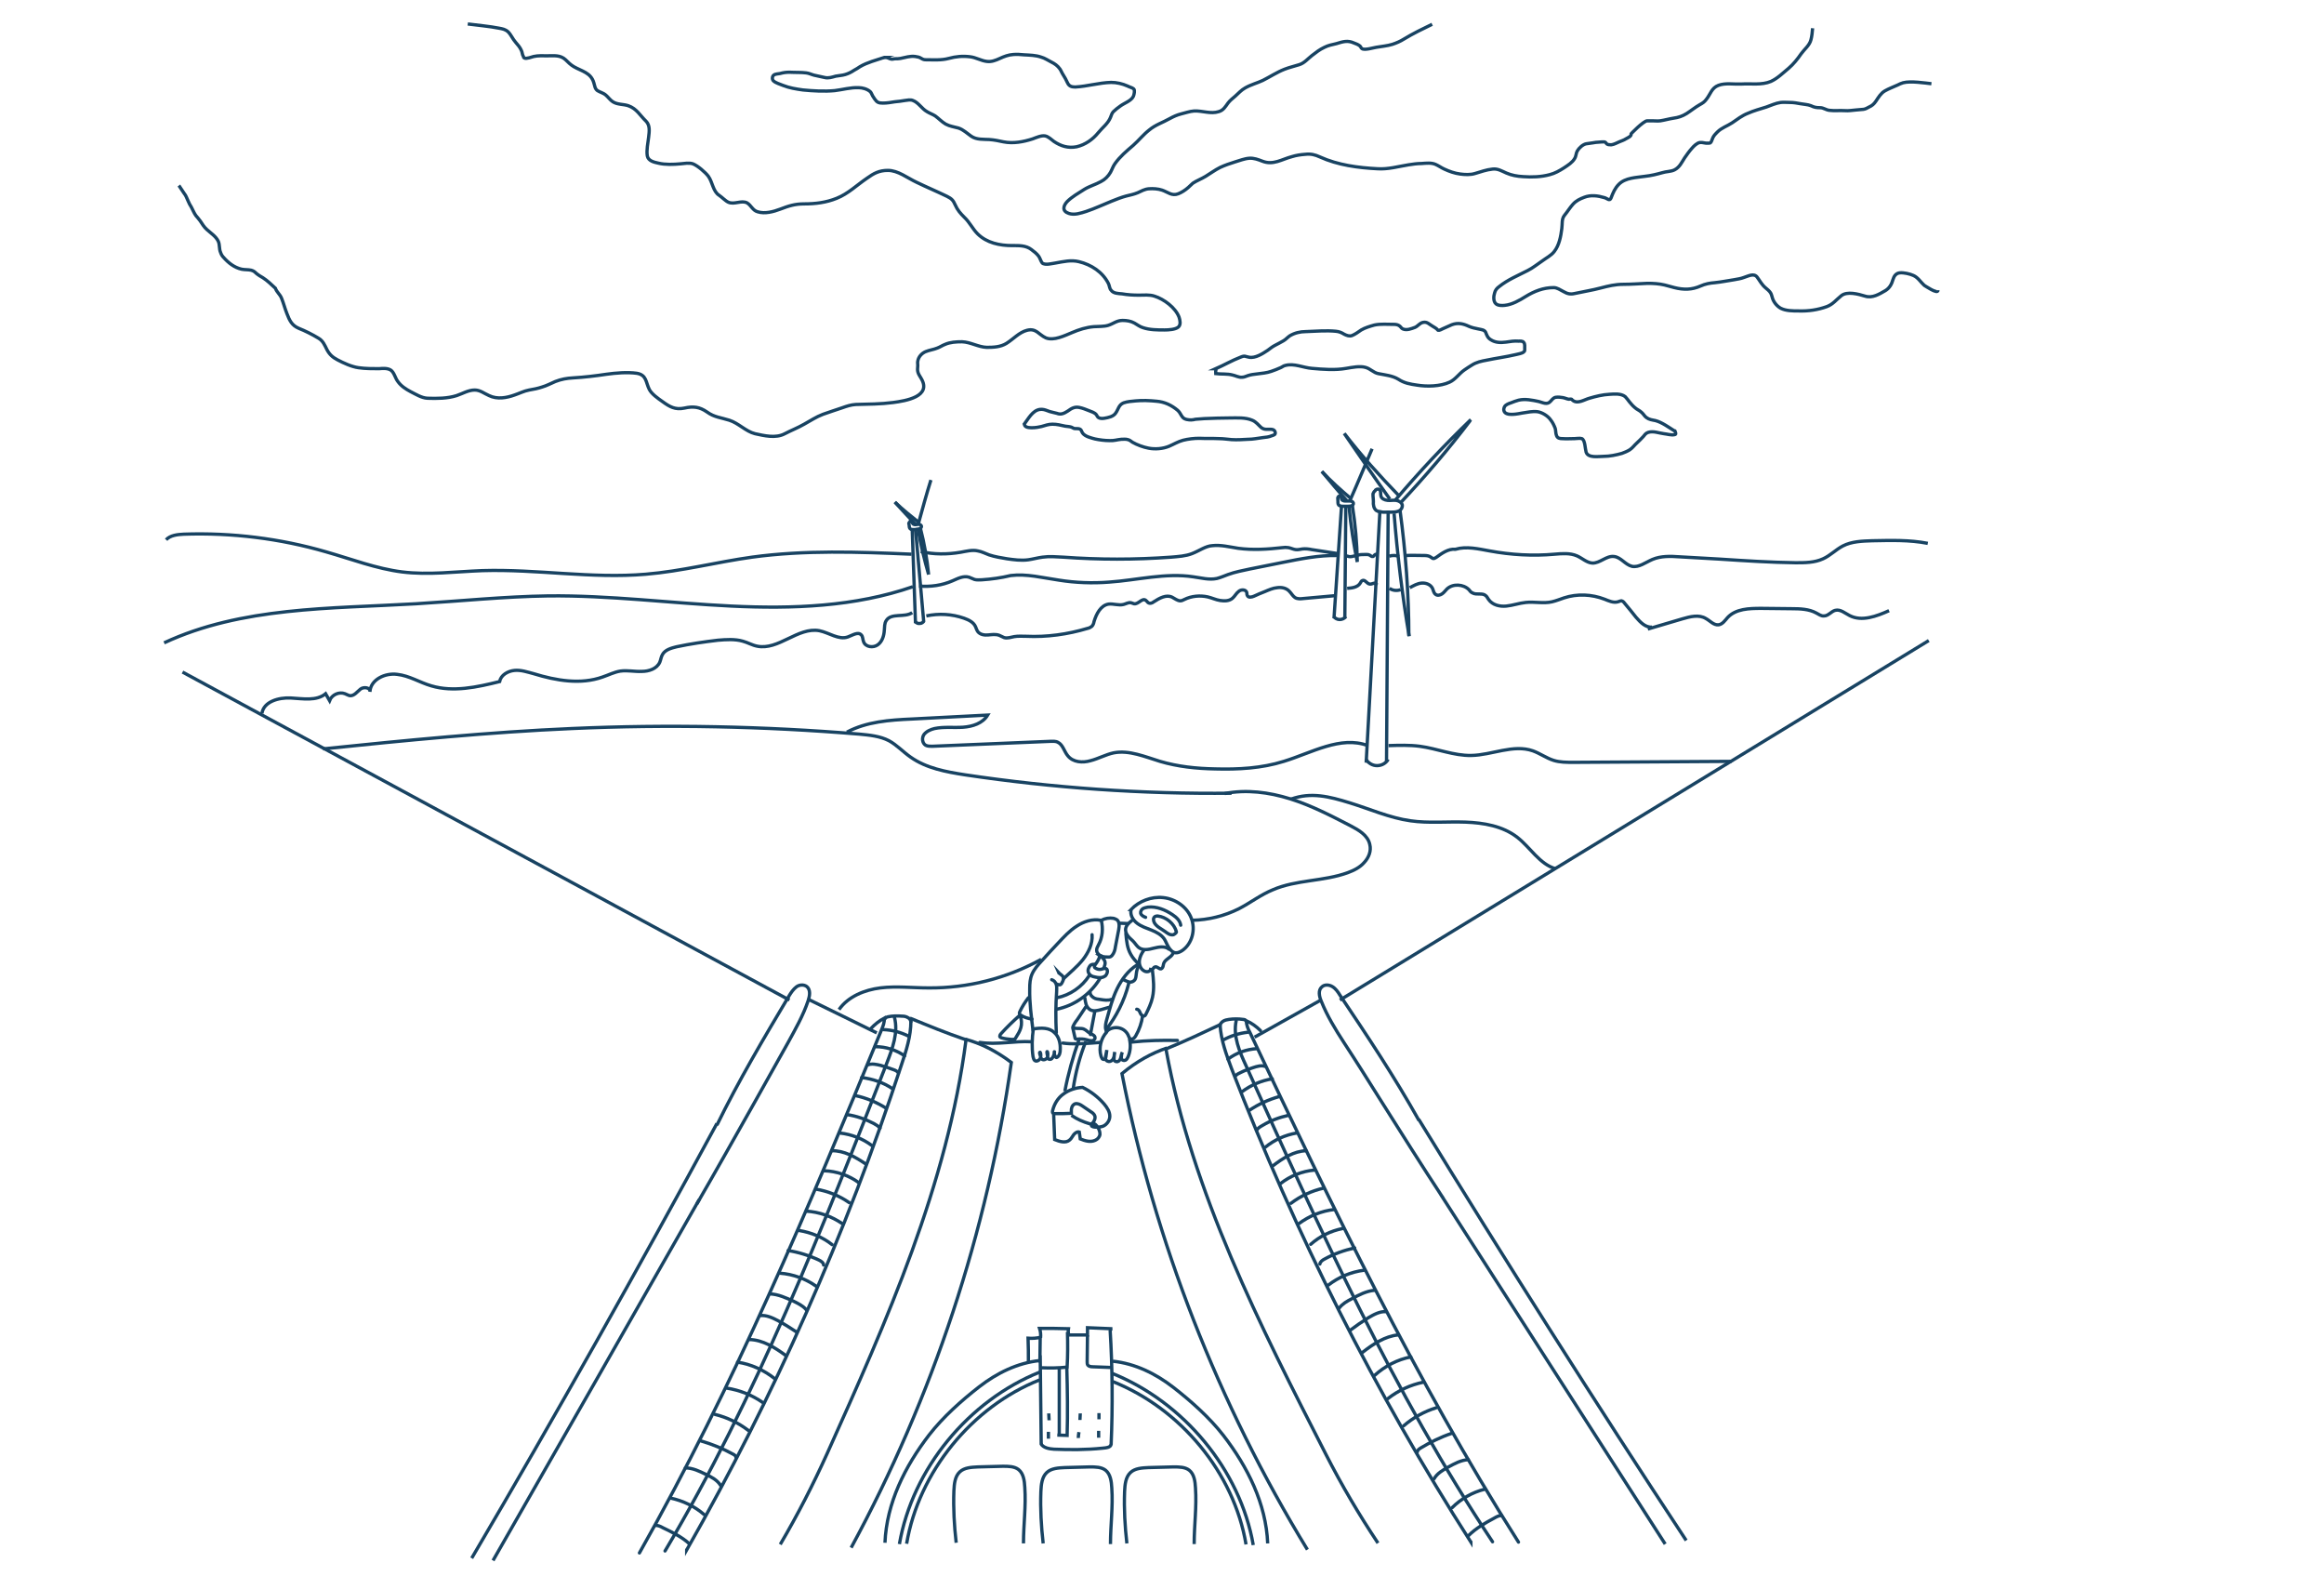 <?xml version="1.0" encoding="UTF-8"?> <svg xmlns="http://www.w3.org/2000/svg" version="1.1" id="Livello_1" x="0" y="0" viewBox="0 0 708 480" style="enable-background:new 0 0 708 480" xml:space="preserve"><style>.st0{stroke-linecap:round}.st0,.st1{fill:none;stroke:#184362;stroke-miterlimit:10}</style><g id="Layer_2"><path class="st0" d="M344.6 277c-.4 1.6.5 3.2 1.8 4.2s2.9 1.5 4.4 2.1 3 1.4 3.9 2.7c.5.8.8 1.7 1.3 2.5s1.2 1.6 2.1 1.7c.7.1 1.5-.3 2.1-.7 3-2.1 4.1-6.4 2.7-9.9-1.3-3.4-4.8-5.8-8.5-6.2s-7.4 1.1-9.8 3.6z"></path><path class="st0" d="M344.8 280.4c-.9.7-1.9 1.6-1.9 2.8 0 .8.4 1.5.9 2.1s1.2 1.1 1.7 1.7.9 1.2 1.4 1.6c1.3 1 3.1.6 4.6.2 1.6-.4 3.4-.7 4.6.3M359.7 281.8c-.2-1.4-1.3-2.4-2.5-3.2-2.2-1.5-4.9-2.6-7.5-2.3-.5.1-1.1.2-1.6.5-.4.3-.7.9-.6 1.4.2.6.9 1 1.5 1.2"></path><path class="st0" d="M358.4 283.8c-.7-2.5-3.1-4.5-5.7-4.8-.2 0-.5 0-.7.1-.3.1-.6.5-.6.9s.1.7.3 1.1c.7 1.2 2.1 1.8 3.2 2.6.4.3.8.6 1.2.8.4.2 1 .3 1.4.2.6-.3 1-.8.9-.9zM357.3 290.5c-.6 1.2-2.4 1.7-2.8 3-.1.3-.1.6-.2.9s-.3.6-.6.7c-.6.1-1.2-.8-1.8-.6-.3.1-.5.3-.6.5-.2.2-.5.4-.8.3-.2.7-1.2.8-1.8.5-1.1-.5-1.7-1.8-1.6-3.1.1-1.2.7-2.4 1.4-3.3M343 284.4c.2 2.2.4 4.4 1.5 6.3.6 1.1 1.5 2.1 2.4 2.9M335.5 280.3c.6 2.5.4 5.2-.8 7.4-.3.6-.7 1.2-.6 1.9.1.7.7 1.3 1.4 1.6s1.5.3 2.2.3c.2 0 .4 0 .6-.1s.3-.2.5-.4c.6-.7.9-1.7 1-2.6.3-1.7.7-3.5 1-5.2.2-1.1.3-2.5-.6-3.1-.3-.2-.7-.3-1-.4-1.2-.2-2.5 0-3.7.6zM341.3 281.2c.8 0 1.5.1 2.3.1M335.1 291.1c-.3 1-.8 1.9-1.5 2.8-.1.2-.3.4-.2.6 0 .1.1.2.2.3.6.4 1.3.6 2 .4.2-.1.5-.1.6-.3.2-.2.2-.5.3-.7.3-.9.4-1.8-1.4-3.1z"></path><path class="st0" d="M333.5 293.7c-.4 0-.9 0-1.3.3-.1.1-.2.3-.3.4-.3.5-.5 1-.4 1.5s.4.9.8 1.2c.4.3.9.4 1.4.5.9.2 1.8.3 2.6-.1.2-.1.3-.2.5-.3.2-.2.4-.6.5-.9s.1-.6 0-.9-.4-.5-.8-.4M346.4 293.9c-2.7 1.7-4.7 4.4-6.1 7.3s-2.2 6-3.1 9.2c-.3 1.1-.6 2.2-.3 3.3 3.2-4.1 5.6-8.9 6.9-13.9.1-.2.1-.5 0-.6-.1-.2-.3-.2-.4-.3-.4-.2-.8-.3-1.2-.5"></path><path class="st0" d="M343.8 299.1c.8.2 1.8-.2 2.1-1 .2-.5.2-1.1.3-1.7.1-.8.3-1.6.8-2.3M351.1 295.7c.3 2.7.6 5.4 0 8.1-.4 1.8-1.2 3.5-2 5.1-.1.2-.2.4-.4.5-.5.3-1.1-.3-1.3-.8-.2-.5-.5-1.2-1.1-1.2"></path><path class="st0" d="M348.1 309.4c-.3 2.1-1 4.2-2.1 6.1-.3.5-.8 1.1-1.4 1-.5-.1-.7-.7-.9-1.2-.6-1.3-1.9-2.2-3.4-2.3-1.4-.1-2.9.6-3.2 1.4-1.7 1.9-2.4 4.7-1.7 7.2.1.3.2.6.4.9.2.2.7.3.9 0 .1-.1.2-.3.2-.5.1-.7.2-1.5.3-2.2-.1.7-.3 1.3-.4 2 0 .2-.1.5 0 .7.1.6.8.9 1.3.8.6-.1 1-.6 1.2-1.2.2-.5.2-1.1.3-1.7-.1.6-.2 1.1-.2 1.7 0 .3-.1.6.1.9.2.4.9.5 1.3.2s.6-.8.7-1.3.2-1 .4-1.4c-.2.5-.3 1-.3 1.6 0 .2 0 .4.1.5.2.4.8.5 1.2.3.4-.2.6-.7.8-1.1.7-1.7.8-3.5.4-5.3M314.8 313.4c-.4 2.8-.5 5.6-.1 8.4.1.4.2.9.5 1.2.6.5 1.6-.1 1.8-.9.2-.8 0-1.7-.2-1.6s0 .7.2 1.3c.1.2.1.5.3.7.4.5 1.3.3 1.7-.3s.2-2 0-1.9c-.2 0 .1 1.1.2 1.7 0 .2.1.5.3.6.2.1.5.1.7 0 .8-.4 1.2-2.4 1-2.3-.1.1 0 1 .3 1.5.1.1.2.3.3.3.1 0 .2 0 .3-.1.7-.5.9-1.4.9-2.3.1-1.9-.4-4-1.8-5.2-1.5-1.5-3.9-1.5-6.4-1.1z"></path><path class="st0" d="M335.3 280.3c-2.5-.5-5.2.4-7.3 1.8-2.2 1.4-3.9 3.3-5.7 5.2-1.6 1.7-3.2 3.4-4.8 5.2-1.2 1.3-2.4 2.6-3.1 4.2-.6 1.4-.7 2.9-.7 4.4-.1 4.3.5 8.5 1 12.8"></path><path class="st0" d="M321.8 314.5c-.2-4.2-.2-8.3.1-12.5 0-.7.1-1.5-.1-2.1-.2-.7-.7-1.3-1.4-1.5M321.9 299.7c.4.2 1 .4 1.3.1.1-.1.2-.2.3-.4.3-.6.7-1.2.4-1.8-.3-.7-1.2-.9-1.5-1.6.1.1.1.2.2.4"></path><path class="st0" d="M324 298.1c2-1.9 4.2-3.7 5.9-5.8 1.7-2.2 3-4.8 2.8-7.6M331.8 297.2c-2.2 3.4-5.8 5.9-9.8 6.7M335 298.2c-2.9 4.7-7.7 8.1-13.1 9.2M332.1 302.3c0 .7.5 1.2 1.1 1.6s1.3.4 1.9.5c1.2.2 2.4.4 3.5 0M330.5 304c.1.7.2 1.4.4 2 .2.6.7 1.3 1.3 1.6 1 .5 2.2.2 3.3-.1.8-.2 1.6-.5 2.4-.7M330.7 306.8c-.7 1.1-1.5 2.2-2.2 3.3-.3.4-.5.8-.8 1.1-.3.5-.6.9-.8 1.4 0 .1-.1.2 0 .3 0 .1.2.1.3.2.9.3 2 0 2.9.3.8.3 1.3 1 2.1 1.4.6.3 1.4.6 1.4 1.3 0 .5-.5.9-1 .9s-1-.1-1.5-.3c-1-.3-2-.3-3-.2-.2 0-.4 0-.5-.1s-.1-.2-.1-.3c-.2-1-.5-2.1-.7-3.1"></path><path class="st0" d="M333.5 308.2c-.4 2.3-.9 4.6-1.3 6.9M313.3 303.9c-1 1.3-1.9 2.7-2.6 4.2-.1.2-.2.5-.1.7s.2.3.4.4c1 .7 2.2 1 3.4 1.2M310.7 309.2c-2 1.8-3.9 3.6-5.7 5.6-.3.3-.6.8-.3 1.1.1.1.2.1.4.2 1 .3 2 .4 3.1.5.3 0 .6 0 .9-.1.2-.1.3-.3.4-.5 1.2-1.9 2.4-3.8 1.2-6.8zM298.5 317.5c5.2.8 10.5-.5 15.7-.2M323.8 317.7c2.9.4 5.9.2 8.8 0 .9-.1 1.8-.1 2.7-.2M344.8 317.4c4.6-.5 9.2-.6 13.9-.5M371.7 312.3c.3 4.6 1.9 8.9 3.5 13.2 19.4 50.3 43.8 98.7 72.9 144.2v-.1M384 313.9c-1.2-1.2-2.7-2.3-4.3-3 0 1.3.5 2.5 1.1 3.6 25 52.9 50.4 105.8 81.8 155.2"></path><path class="st0" d="M371.7 312.4c0-.6.5-1.1 1-1.4s1.1-.4 1.7-.5c1.4-.2 2.9-.2 4.3 0 .3 0 .7.1.8.4"></path><path class="st0" d="M376.6 310.9c-1 4.7 1 9.4 3 13.7 22.4 49.7 44.9 99.6 75.1 145"></path><path class="st0" d="M380.2 314.4c-2.7.3-5.3 1.1-7.6 2.4M382.9 319.4c-3.2.2-6.3 1.3-8.8 3.2M385.4 324.8c-1.2-.4-2.5 0-3.7.4-1.3.4-2.6.9-3.8 1.5-.6.3-1.1.5-1.5 1M387.6 328.6c-3.3.5-6.5 1.9-9.2 3.9M389.7 334c-3.2.9-6.3 2.3-9.1 4.2M392.6 339.7c-2.8.6-5.5 1.6-8 3.1-.7.4-1.4.8-1.8 1.5M395 345.1c-3.5.6-6.8 2.1-9.5 4.3M397.9 350.5c-3.7.1-7.1 2.3-10 4.5M400.4 356.4c-3.7.3-7.4 1.8-10.3 4.1M403.2 361.9c-3.6.8-7 2.4-9.9 4.6M406.5 368.4c-3.9.4-7.7 2-10.8 4.3M409 374.2c-3.6.7-7 2.4-9.7 4.8M412.7 380.1c-3.2.7-6.3 1.8-9.2 3.4-.6.3-1.3.8-1.4 1.5M415.5 386.9c-3.9.5-7.7 2.1-10.8 4.5M418.8 393c-2.5.2-4.8 1.4-7 2.6-1.4.7-2.8 1.5-3.8 2.8M422.2 399.5c-1.9-.1-3.7.9-5.4 1.9-1.9 1.2-3.8 2.5-5.5 3.8M425.9 406.6c-4 .4-7.6 2.8-10.8 5.3M429.8 413.3c-4.1.8-7.9 2.8-11 5.6M433.6 421c-3.9.8-7.6 2.5-10.8 5M437.5 428.8c-3.6 1.1-7 3-9.9 5.5M442.2 436.6c-3.3 1.1-6.5 2.7-9.5 4.5-.4.3-.9.6-.9 1.1M447.3 444.6c-2.2.1-4.2 1.2-6.2 2.3-1.6.9-3.3 1.9-4.2 3.5M452.3 453.6c-3.7.9-7.2 2.9-9.9 5.6M457.4 461.6c-.8 0-1.5.4-2.2.8-2.8 1.5-5.6 3.1-7.8 5.3M277.5 311c0 4.6-1.4 9-2.9 13.4-16.8 51.3-38.7 100.8-65.4 147.7v-.1M265.3 313.3c1.2-1.3 2.6-2.4 4.1-3.2.1 1.3-.4 2.5-.9 3.7-22.2 54.2-44.9 108.3-73.7 159.2"></path><path class="st0" d="M277.5 311.2c-.1-.6-.5-1.1-1-1.3-.5-.3-1.1-.4-1.7-.4-1.4-.1-2.9-.1-4.3.2-.3.1-.7.2-.8.5"></path><path class="st0" d="M272.5 309.9c1.2 4.6-.6 9.4-2.3 13.8-19.8 50.8-39.7 101.8-67.6 148.7"></path><path class="st0" d="M269.1 313.6c2.7.1 5.3.8 7.7 2M266.7 318.8c3.2 0 6.3 1 8.9 2.8M264.5 324.3c1.2-.4 2.5-.1 3.8.2 1.3.4 2.6.8 3.9 1.3.6.2 1.2.5 1.5 1M262.5 328.2c3.3.4 6.6 1.5 9.4 3.4M260.6 333.7c3.3.7 6.4 2 9.3 3.8M258.1 339.5c2.8.4 5.6 1.4 8.1 2.7.7.4 1.4.8 1.9 1.4M255.9 345.1c3.5.4 6.9 1.7 9.7 3.8M253.4 350.5c3.7-.1 7.2 1.9 10.3 4M251.1 356.6c3.7.1 7.5 1.4 10.5 3.6M248.6 362.2c3.6.6 7.1 2 10.1 4.1M245.6 368.9c3.9.2 7.8 1.6 11 3.8M243.5 374.8c3.6.6 7.1 2 10 4.3M240.1 380.9c3.2.5 6.4 1.5 9.4 2.9.6.3 1.4.8 1.4 1.5M237.7 387.8c3.9.3 7.8 1.7 11 4M234.6 394.1c2.5.1 4.8 1.2 7.1 2.2 1.4.7 2.9 1.4 3.9 2.6M231.6 400.7c1.9-.2 3.8.7 5.5 1.6 2 1.1 3.9 2.3 5.7 3.5M228.3 408c4.1.1 7.7 2.4 11 4.8M224.7 414.9c4.1.6 8 2.4 11.3 5M221.4 422.8c3.9.6 7.7 2.1 11 4.4M217.8 430.8c3.7.9 7.2 2.6 10.2 4.9M213.6 438.9c3.4 1 6.6 2.3 9.7 4 .4.2.9.5.9 1M208.8 447.1c2.2 0 4.3 1 6.3 2 1.7.8 3.4 1.7 4.4 3.3M204.3 456.3c3.8.8 7.3 2.5 10.2 5M199.7 464.6c.8 0 1.5.3 2.2.7 2.9 1.4 5.8 2.8 8.1 4.9"></path></g><g id="Layer_3"><path class="st1" d="M382.2 315.9c6.7-3.8 13.5-7.5 20.2-11.3"></path><path class="st1" d="M439.7 365c-6.5-9.9-12.8-19.9-19.1-29.9-3.7-5.9-7.4-11.8-11.2-17.6-2.6-4-5.1-8.1-6.9-12.6-.6-1.4-1-3.3.2-4.3.8-.8 2.2-.7 3.2-.1s1.7 1.6 2.3 2.6c8.4 12.5 16.7 25 24.1 38.2M587.6 195.1 408.2 304.6M432.2 340.9c26.5 43.2 53.6 86 81.5 128.3M438.9 363.8l68.4 106.5M371.9 312c-5.3 2.5-10.6 5-16.7 7.5 8 43.8 28.6 84.1 48.8 123.6 4.7 9.2 10 18.2 15.8 26.9"></path><path class="st1" d="M355.5 319.2c-4.7 1.6-9.1 4-13.7 7.8 10 51.2 29.3 100.5 56.5 145M267.1 314.6c-6.9-3.4-13.8-6.8-20.8-10.2"></path><path class="st1" d="M212.3 366.7c5.9-10.2 11.7-20.5 17.5-30.8 3.4-6.1 6.8-12.1 10.2-18.2 2.3-4.2 4.7-8.4 6.2-12.9.5-1.5.8-3.3-.4-4.3-.9-.7-2.3-.6-3.2.1s-1.6 1.7-2.2 2.7c-7.7 12.9-15.4 25.9-22 39.4"></path><path class="st1" d="M55.6 204.7c61.6 33.3 123.3 66.6 184.9 99.9M218.4 342.2c-24.1 44.5-49 88.7-74.7 132.4M213 365.4c-20.9 36.6-41.8 73.3-62.8 109.9M277.2 310.1c5.4 2.2 10.9 4.5 17.1 6.6-5.7 44.1-24.1 85.5-42.3 126-4.3 9.5-9 18.7-14.3 27.7"></path><path class="st1" d="M294 316.5c4.8 1.3 9.3 3.5 14.1 7.1-7.3 51.6-23.9 101.9-48.8 147.8"></path></g><g id="Layer_4"><path class="st1" d="M316.7 420.3c-20.6 8.2-36.8 28-40.5 49.9"></path><path class="st1" d="M316.8 417.9c-21.7 8.7-38.8 29.4-42.8 52.4"></path><path class="st1" d="M316.8 414.4c-6.8.7-13.1 3.8-18.5 8s-11 9.2-15.2 14.6c-7.4 9.6-13 20.8-13.5 32.9M339 420.8c20.6 8.2 36.9 27.7 40.6 49.6"></path><path class="st1" d="M338.8 418.3c21.7 8.7 39 29.3 43 52.3"></path><path class="st1" d="M339 414.6c6.8.7 13.1 3.8 18.5 8s11 9.2 15.2 14.6c7.4 9.6 13 20.8 13.5 32.9"></path></g><g id="Layer_5"><path class="st1" d="m316.9 412.8.3 27.1M338.2 405.1c.7 11.4.8 23.4.3 34.9M325.2 405.7c.1 3.6.1 7.1-.1 10.7-2.6.3-5.3.3-8 .2M316.9 407.2c0 2.6-.1 5.2-.1 7.8M331.3 406.7c0 2.7-.1 5.3-.1 8 0 .4 0 .8.2 1.1.3.4 1 .5 1.5.5 1.8.1 3.6.1 5.3.2M322.7 416.9v20.5M325 416.6c.2 6.9.3 13.8.1 20.6l-3-.1"></path><path class="st1" d="M317.1 439.7c.7 1.3 2.5 1.6 4 1.7 4.9.2 9.8.2 14.7-.3 1.1-.1 2.7-.2 2.7-1.3M313.3 414.6c0-2.3 0-4.5-.1-7 1.3.1 2.6 0 3.9-.3"></path><path class="st1" d="M317 407.5c.1-1 0-2-.3-2.9 2.9 0 5.9 0 8.8.1-.1.6-.1 1.3.1 1.9h5.7v-2.2c2.4.1 4.7.2 7.1.3v.6M329.1 430.5c0 .7-.1 1.3-.1 2M334.8 430.4v1.9M334.7 435.8v2.1M328.7 436.2c-.1.6-.2 1.2-.2 1.8M319.5 430.5c0 .7.1 1.4.1 2.1M319.4 436.1v2.1M328.7 316.7c-1.8 5.1-3.3 10.4-4.3 15.7M330.8 317.2c-1.9 4.7-3.2 9.7-3.9 14.7"></path><path class="st1" d="M326.4 339.7c1.7 1.2 3.6 2 5.6 2.6.3.1.6 0 .9-.3.2-.2.4-.5.5-.8.2-.4.3-1 .1-1.4-.2-.5-.7-.9-1.2-1.2-.8-.6-1.7-1.1-2.5-1.7-.7-.5-1.5-.9-2.3-.7-.5.2-.9.7-1 1.2-.2.5-.1 1.1-.1 1.7-1.7.1-3.3.1-5 .1-.2 0-.5 0-.6-.1-.2-.2-.2-.6-.1-.9.5-2 1.6-3.8 3.3-5 1.6-1.2 3.7-1.9 5.8-2 2.5 1.2 4.8 3 6.6 5.1.9 1.1 1.7 2.3 1.7 3.7 0 1.3-.9 2.5-2 3-1.2.5-4.2.5-3.5-.5.8-1.1 2.6 1.4 2.5 3-.1.8-.7 1.5-1.4 1.8-1.5.7-3.1.2-4.6-.4l-.3-2.1c-.6-.2-1.3.3-1.7.8-.4.5-.7 1.2-1.2 1.6-1.2 1.1-3.1.5-4.6-.1-.1-2.5-.2-5.1-.3-7.6M291.3 469.9c-.6-5.2-.9-10.5-.7-15.8.1-2.1.3-4.4 1.8-5.8 1.4-1.3 3.5-1.4 5.5-1.5 2.5-.1 5.1-.1 7.6-.2 1.7 0 3.5 0 4.8 1 1.5 1.2 1.8 3.4 1.9 5.4.4 5.8-.4 11.3-.4 17.1M317.8 470.1c-.6-5.2-.9-10.5-.7-15.8.1-2.1.3-4.4 1.8-5.8 1.4-1.3 3.5-1.4 5.5-1.5 2.5-.1 5.1-.1 7.6-.2 1.7 0 3.5 0 4.8 1 1.5 1.2 1.8 3.4 1.9 5.4.4 5.8-.4 11.3-.4 17.1M343.3 470.1c-.6-5.2-.9-10.5-.7-15.8.1-2.1.3-4.4 1.8-5.8 1.4-1.3 3.5-1.4 5.5-1.5 2.5-.1 5.1-.1 7.6-.2 1.7 0 3.5 0 4.8 1 1.5 1.2 1.8 3.4 1.9 5.4.4 5.8-.4 11.3-.4 17.1"></path></g><g id="Layer_6"><path class="st1" d="M420.4 155.4c-1.4 25.6-2.8 51.3-4.2 76.9M422.9 155.5c-.2 25.5-.3 50.9-.5 76.4"></path><path class="st1" d="M416.1 231.2c.7 1.2 2 2 3.4 2s2.7-.7 3.4-1.9M418.4 150.2c-.3.1 0 1.5 0 2.5-.1 1 .1 2.2.9 2.8.6.4 1.3.4 2.1.5h2.2c.8 0 1.6 0 2.4-.3s1.3-1.1 1.2-1.9c-.2-.8-1.1-1.3-1.9-1.4-.9-.1-1.7.1-2.6 0s-1.8-.5-2-1.3c-.2-.7.1-1.6-.5-2-.4-.3-1.1-.1-1.3.4-.6.4-.7 1.4-.5.7z"></path><path class="st1" d="M425.1 152.3c7.2-8.5 14.9-16.7 23-24.5M426.8 153c7.4-7.9 14.5-16.2 21.1-24.9M409.5 132c4.6 6.7 9.2 13.4 13.9 20M425.9 150.7c-5.7-5.9-11.3-12.1-16.3-18.6M424.7 156.4c1 12.5 2.5 25 4.6 37.4"></path><path class="st1" d="M426.5 155.3c1.7 12.7 2.7 25.6 2.7 38.4M408.7 154c-.8 11.4-1.5 22.9-2.3 34.3M410 154.1l-.3 34"></path><path class="st1" d="M406.3 187.8c.4.5 1.1.9 1.8.9s1.5-.3 1.9-.9M407.6 151.7c-.1 0 0 .7 0 1.1 0 .5 0 1 .5 1.2.3.2.7.2 1.1.2h1.2c.4 0 .9 0 1.3-.1.4-.2.7-.5.6-.9s-.6-.6-1.1-.6h-1.4c-.5 0-1-.2-1.1-.6-.1-.3 0-.7-.3-.9-.2-.1-.6 0-.7.2-.2.3-.2.7-.1.4z"></path><path class="st1" d="M411.2 152.6c2.4-5.4 4.7-11 6.8-15.9M402.7 143.6c2.5 3 5 6 7.6 8.9"></path><path class="st1" d="M411.6 151.9c-3.1-2.6-6.2-5.4-8.9-8.3M411 154.5c.5 5.6 1.4 11.2 2.5 16.7M412 154c.9 5.7 1.4 11.4 1.5 17.1M277.9 161.2c.3 9.5.7 19.1 1 28.6M278.9 161.1c.8 9.4 1.7 18.8 2.5 28.2"></path><path class="st1" d="M278.8 189.3c.3.4.9.7 1.4.6.6 0 1.1-.4 1.3-.8M276.9 159.3c-.1 0 .1.6.1.9 0 .4.1.8.5 1 .2.1.6.1.9.1s.6 0 .9-.1c.3 0 .7-.1 1-.2.3-.2.5-.5.4-.8s-.5-.5-.8-.5c-.4 0-.7.1-1 .1-.4 0-.7-.1-.9-.4-.1-.2 0-.6-.3-.7-.2-.1-.5 0-.5.2-.3.3-.4.7-.3.4z"></path><path class="st1" d="M279.7 159.8c1.3-4.7 2.6-9.5 3.9-13.6M272.6 152.9c2.1 2.3 4.2 4.6 6.4 6.9"></path><path class="st1" d="M280 159.2c-2.5-2-5-4-7.3-6.2M279.7 161.3c.8 4.6 1.9 9.2 3.2 13.7M280.4 160.9c1.2 4.6 2 9.3 2.5 14.1"></path></g><g id="Layer_7"><path class="st1" d="M255.6 307.5c2.8-4 7.8-6 12.6-6.6 4.9-.6 9.8 0 14.7 0 11.9.1 23.8-2.9 34.3-8.7M363.2 280.3c4.9-.1 9.8-1.3 14.2-3.5 3.5-1.8 6.7-4.3 10.4-5.8 7.2-3.1 15.4-2.5 22.8-5.2 1.9-.7 3.7-1.6 5-3.1 1.4-1.5 2.2-3.5 1.7-5.5-.6-2.8-3.4-4.4-5.9-5.7-6-3.1-12-6.2-18.4-8.2s-13.3-2.9-19.9-1.6"></path><path class="st1" d="M98.4 228.1c25.2-2.6 50.5-5.1 75.8-6.2 29.2-1.3 58.5-.7 87.6 1.7 3.1.3 6.3.6 9 2 2.4 1.3 4.3 3.4 6.6 5 4.8 3.4 10.8 4.5 16.6 5.4 26.8 4 54 5.9 81.2 5.6M79.8 217.3c.5-3.6 5.1-4.9 8.8-4.7s7.8 1 10.6-1.3l1.2 2.1c.7-1.8 2.9-2.8 4.7-2.1.5.2 1 .5 1.5.6 1.3.1 2.2-1.2 3.2-2s3.1-.5 2.9.8c.2-3.7 4.6-5.8 8.3-5.3 3.7.4 6.9 2.5 10.4 3.5 6.7 2 13.9.4 20.8-1.3.4-2 2.5-3.2 4.5-3.4s4 .5 5.9 1c6.8 2.1 14.3 3.4 21 1 1.8-.6 3.5-1.5 5.4-1.8 2.2-.3 4.3.2 6.5.1 2.2 0 4.6-.8 5.5-2.8.3-.7.4-1.6.8-2.3.8-1.5 2.7-2 4.3-2.4 4.2-.9 8.4-1.5 12.6-2 2.5-.2 5.2-.4 7.6.3 1.5.4 2.8 1.2 4.3 1.5 6.5 1.4 12.5-5.9 19-4.7 3 .6 5.9 2.9 8.7 1.9 1.4-.5 3.1-1.7 4.1-.6.5.5.4 1.4.7 2.1.6 1.6 2.9 1.9 4.3.9s1.9-2.8 2-4.4c.1-1 0-2.1.6-3 1.5-2.4 5.6-.8 7.9-2.4M282.2 187.6c3.8-.8 7.8-.6 11.5.7 1.4.5 2.9 1.2 3.5 2.6.2.5.4 1.1.7 1.5.7.9 2 1.1 3.1 1s2.3-.3 3.4.1c.5.2 1 .5 1.5.7 1 .3 2-.1 3.1-.3 1.2-.2 2.4-.1 3.6-.1 6.3.3 12.7-.6 18.7-2.4.5-.1.9-.3 1.3-.6.4-.4.6-.9.7-1.5.7-2.3 2-4.9 4.4-5.3 1.5-.2 3.1.5 4.6.1.8-.2 1.5-.7 2.3-.5l.9.3c1.3.2 2.4-1.8 3.5-1.1.3.2.5.5.7.7.5.4 1.2.3 1.8-.2 1.7-1.1 3.8-2.3 5.6-1.4.8.4 1.6 1.1 2.5 1.1.4 0 .8-.2 1.2-.4 2.2-1.1 4.8-1.3 7.1-.8 1.3.3 2.5.9 3.8 1.1s2.8.2 3.8-.7c.7-.6 1.1-1.5 1.9-2.1.7-.6 2.1-.6 2.4.3.1.3 0 .7.2 1 .3.7 1.3.5 2 .2 1.1-.5 2.2-1 3.3-1.4 1.2-.5 2.5-1.1 3.8-1.2 1.3-.2 2.8.1 3.7 1.1.6.6 1 1.4 1.7 1.9.8.5 1.7.4 2.6.3 3.3-.3 6.6-.6 10-.9M410.4 179.2c1.5-.1 3.2-.3 4-1.6.2-.3.3-.7.7-.8.8-.3 1.3 1 2.2 1.1.5.1 1-.3 1.6-.3.1 0 .3 0 .4.2 0 .1-.2.2-.2.1M423.3 179.2c1 .7 2.3.8 3.4.4M429.5 179c1.1-.6 2.3-1.3 3.6-1.4 1.3-.1 2.7.4 3.3 1.6.3.6.3 1.3.9 1.8s1.4.3 2-.1c.6-.4 1-1 1.5-1.5 1.8-1.7 5-1.5 6.7.2.3.4.6.8 1.1 1 1.2.7 3-.1 4 .8.4.3.6.8.9 1.2 1.2 1.7 3.4 2.2 5.4 2s3.9-.9 5.9-1.1c2.6-.3 5.4.4 8-.2 1.3-.3 2.5-.8 3.7-1.2 4-1.3 8.4-1.1 12.3.4 1.3.5 2.7 1.2 4.1.8.4-.1.7-.3 1.1-.3.4.1.7.4.9.7 1.2 1.4 2.3 2.8 3.5 4.3 1.3 1.5 2.9 3.2 4.9 3M502 191.6c3.5-1 7-2.1 10.5-3.1 2.4-.7 5.1-1.4 7.2-.1 1.3.7 2.4 2.1 3.9 1.9 1.2-.2 1.9-1.3 2.7-2.2 2.5-2.7 6.6-2.8 10.3-2.8 3.1 0 6.1.1 9.2.1 2.6 0 5.3.1 7.5 1.3.8.4 1.5 1 2.4.9 1.3 0 2.2-1.4 3.4-1.7 1.6-.4 3 .9 4.4 1.6 3.7 1.9 8.2.2 12-1.5M587.3 165.5c-5.6-1.1-11.3-.9-16.9-.8-3.1.1-6.3.2-9 1.6-2.1 1.1-3.8 2.9-6 3.9-2.6 1.2-5.5 1.2-8.4 1.2-7.7-.1-15.3-.6-23-1.1-4.1-.2-8.2-.5-12.3-.7-2.8-.2-5.7-.3-8.3.8-2.1.9-4.1 2.5-6.2 2.1-2.1-.5-3.4-2.8-5.5-3-2.3-.3-4.3 2.1-6.6 2-1.7-.1-3.1-1.5-4.7-2.2-2.1-.9-4.5-.7-6.8-.5-6.6.6-13.3.2-19.8-1-3.4-.6-7-1.5-10.4-.5-2.2-.2-4.1 1.2-5.9 2.5-.3.2-.7.4-1 .3-.2-.1-.4-.3-.6-.4-.5-.4-1.3-.5-1.9-.5-1.9 0-3.8-.1-5.7 0M423.2 169.4c1-.3 2.1-.3 3 .1M410.2 169.2c.5.4 1.1.4 1.7.3s1.1-.3 1.7-.4c.7-.2 1.4-.2 2-.2s1.2-.1 1.7.2c.3.2.6.5 1 .4.2-.1.3-.2.4-.4.3-.3.7-.4 1.1-.2M407.3 169.2c-5.5-.1-11 1-16.5 2.1-3.3.7-6.7 1.3-10 2-2.3.5-4.5.9-6.7 1.7-1.1.4-2.2.9-3.4 1.2-2.4.5-4.8-.2-7.1-.5-8.5-1.3-17.1 1-25.7 1.6-5.1.4-10.3.2-15.3-.6-4.9-.7-9.8-2-14.7-1.4-2.9.7-5.8 1.1-8.8 1.3-.7 0-1.5.1-2.2-.1-.6-.2-1.1-.5-1.7-.7-1.7-.5-3.4.4-5 1.1-3.2 1.4-6.7 1.9-10.2 1.6M280.5 168c4 .9 8.1.9 12.2.2 1.7-.3 3.5-.8 5.2-.4 1.2.2 2.3.8 3.4 1.2 1.8.6 3.7.9 5.5 1.2 2.1.3 4.3.6 6.5.3 1.4-.2 2.8-.6 4.3-.8 2.1-.3 4.2-.1 6.3 0 10.9.8 21.9.8 32.9 0 2.2-.2 4.4-.3 6.4-1.1 2.1-.8 4.1-2.3 6.1-2.4 2.6-.3 5.3.4 7.9.8 4.5.6 9 .3 13.5-.2.6-.1 1.2-.1 1.8 0 .7.1 1.4.5 2.2.6.7.1 1.4-.1 2.1-.2.9-.1 1.9 0 2.8.2 2.6.4 5.2.8 7.9 1.2M50 195.8c23.6-11 50.7-10.4 76.7-11.9 13.4-.8 26.9-2.2 40.3-2.4 18.6-.2 37.2 2.2 55.8 3.1 18.6.9 37.7.2 55.3-5.9M277.7 168.8c-16.2-.7-32.5-1.3-48.6.9-10.8 1.5-21.5 4.3-32.4 5.2-16.5 1.4-33.1-1.6-49.7-1.1-8.2.3-16.4 1.4-24.5.4-7.9-1-15.4-3.9-23.1-6.1-14.1-4.1-28.8-5.9-43.4-5.4-1.9.1-4.1.3-5.4 1.7"></path><path class="st1" d="M258 223c6-3.2 13-3.7 19.8-4l23.1-1.2c-1.5 2.5-4.6 3.5-7.5 3.7s-5.8-.2-8.7.4c-1.2.3-2.4.8-3.2 1.8-.7 1-.6 2.6.5 3.3.6.3 1.3.3 2 .3l36-1.5c.8 0 1.6-.1 2.3.3 1.5.7 1.9 2.8 3 4.1 1.6 2 4.5 2.2 6.9 1.5 2.4-.6 4.7-1.9 7.1-2.4 4.7-.9 9.5 1.2 14.1 2.6 5.4 1.6 11.1 2.2 16.8 2.3 7 .2 14.2-.2 20.9-2.3 8.5-2.6 17.3-7.9 25.6-4.8M423 227.1c3.2-.1 6.4-.2 9.5.2 5.3.7 10.4 2.9 15.7 2.8 6.3-.1 12.8-3.5 18.8-1.4 2.2.8 4.1 2.2 6.3 2.9 1.9.6 4 .6 6.1.6l48.1-.3M393.3 243.4c6.1-2.2 11.6-.8 17.8 1.1s12.2 4.6 18.6 5.5c5.5.8 11.1.2 16.7.4s11.4 1.2 15.8 4.6c4 3.1 6.8 8.2 11.7 9.6M588.4 25.5c-1.9-.2-6.3-.9-8.6-.3-.6.2-1.2.4-1.7.7-1.3.6-2.7 1.1-3.9 1.8-1.2.7-1.9 1.9-2.7 3.1-.6.9-1.2 1.4-2.1 1.8-.6.3-1 .6-1.7.7-.8.1-1.5.1-2.3.2-1.2.1-2.3.3-3.4.2-1.6-.1-3.1.1-4.7-.1-1-.1-1.8-.8-2.8-.8-1.1 0-1.8-.1-2.8-.6-1-.4-2.1-.4-3.1-.6-1.1-.2-2.2-.4-3.3-.4-.9 0-1.9-.1-2.8 0-1.5.2-3 .9-4.4 1.4-1.9.6-3.8 1.1-5.6 1.9-1.8.7-3.2 1.8-4.8 2.9-1.5 1-3.2 1.5-4.5 2.8-.4.4-.9.9-1.2 1.4s-.4 1-.6 1.4c-.3.6-.3.6-1.1.6-.8.1-1.6-.3-2.4-.2-.9.1-1.9 1.1-2.5 1.8-.8.9-1.5 1.9-2.2 2.9-.9 1.4-1.5 2.8-3 3.6-1.1.6-2.6.5-3.8.9-1.8.5-3.4.9-5.3 1.1-2.6.4-5.9.4-7.9 2.4-1.2 1.2-1.8 2.6-2.4 4.2-.4 1.1-1.2.1-2-.1-2-.6-4.2-.9-6.2-.1-1.3.5-2.4 1-3.4 2.1-.9 1-1.7 2.3-2.6 3.4s-.6 2.6-.8 4c-.3 2.4-.8 5.1-2.3 7-.9 1.2-2.5 2-3.7 2.9-1.5 1-2.8 2.1-4.4 2.9-2.9 1.5-6.1 2.8-8.7 4.9-.7.5-1.2 1.1-1.4 2-.3.9-.4 2.5.4 3.2.6.6 1.9.6 2.7.5 2.2-.2 4.5-1.5 6.4-2.7 2.6-1.6 5.4-2.7 8.5-2.7 1.1 0 2 .7 3 1.2 1.2.7 2.1.9 3.4.6 2.7-.6 5.4-1 8-1.7 2.3-.6 4.4-1.1 6.8-1.1 2.5 0 4.9-.2 7.4-.3 1.8 0 3.5.1 5.2.5 1 .3 2 .5 3 .8 2.8.7 5.3.7 8-.5 1.3-.6 2.8-.9 4.3-1 2-.2 3.9-.6 5.9-.9 1-.2 2-.3 3-.7 1.3-.4 3-1.4 4-.1.9 1.2 1.4 2.3 2.6 3.3.5.4 1.1.9 1.5 1.5.3.5.4 1.1.6 1.7.4 1.2 1.4 2.4 2.5 3 1.6.8 3.6.8 5.4.8 3 .1 5.8-.3 8.6-1.3 1.9-.7 2.9-2.1 4.4-3.3 1.8-1.5 5.3-.5 7.3.1 2.2.7 4.3-.6 6.2-1.7 1.3-.8 1.9-2 2.3-3.4.3-1 .9-1.9 2.1-2 1.2-.1 3 .3 4.1.8 1.4.6 2.2 2 3.3 3 .2.1 4.2 2.9 4.2 1.5M510.2 131.3c-1.6-1-3.9-2.7-5.9-3.2-1-.2-1.9-.3-2.7-.9-.6-.4-.9-1.1-1.5-1.6-.6-.6-1.5-.9-2.1-1.5-.6-.5-1.1-1.1-1.6-1.7-.4-.5-.8-1.1-1.3-1.6-1.3-1-3.3-.8-4.8-.7-2 .1-4.1.6-6.1 1.2-1.5.4-3.5 1.8-5 .7-.2-.1-.3-.3-.4-.4-.2-.1-.6 0-.9 0-.6-.1-1.2-.4-1.8-.5-.6-.1-1.4-.2-2.1-.1-.8.1-1.2.8-1.7 1.3-1 1.1-2.3.3-3.5 0-1.9-.4-4.2-.9-6.2-.4-.8.2-1.5.5-2.3.8-.6.2-1.5.5-1.9 1.1-.2.3-.4 1-.2 1.4.6 1.7 4.4.8 5.6.6 1.5-.2 3-.6 4.6-.4 1.4.2 3.2 1.3 4 2.5.6.7 1.1 1.8 1.4 2.6.2.7.1 1.5.4 2.2.3.8 1 .9 1.7.9 1.3.1 2.6 0 3.8 0 .6 0 1.6-.2 2.2 0 1 .4 1 3.1 1.3 4.1.6 1.9 3.8 1.3 5.3 1.3 1.9 0 3.8-.4 5.6-.9.8-.3 1.6-.6 2.4-1.1.9-.6 1.4-1.4 2.2-2.1.6-.6 1.3-1.2 1.9-1.9.5-.6.7-1 1.5-1.3 1.6-.5 3.2.2 4.8.4 1 .1 2.2.5 3.2.3.5-.1.5-.2.3-.8-.1-.3-.2-.6-.2-.3zM370.4 112.3c2.5-1.1 4.9-2.5 7.5-3.5 1.4-.6 1.4-.2 2.6 0 1.9.4 4.2-1.1 5.7-2.1.7-.5 1.4-1.1 2.2-1.5.9-.5 1.8-.9 2.6-1.4.7-.4 1.2-1 1.9-1.5 1.5-.9 3.2-1.3 4.9-1.3 3-.1 6.2-.4 9.2-.1 1 .1 1.7.4 2.5.9.8.4 1.6.7 2.4.4 1-.4 1.9-1.1 2.8-1.7 1.2-.7 2.6-1.1 4-1.5 1.9-.4 4-.2 6-.2.6 0 1.2.1 1.7.5.4.3.5.7 1 .9 1.2.5 2.6-.1 3.7-.5.9-.4 1.4-1.3 2.4-1.5 1.3-.3 1.9.6 3 1.2.4.2.8.5 1.1.7.2.1.3.4.5.5.4.1 1.1-.3 1.5-.5l2.7-1.2c1.9-.7 3.5-.3 5.2.5.9.4 1.9.6 2.9.8.8.2 1.8.2 2.2 1 .4 1 .6 1.7 1.6 2.3 1.4.9 3 .9 4.6.7 1.3-.2 2.5-.4 3.8-.3.5 0 1.3-.1 1.6.4.4.4.3 1.3.3 1.8s.1.8-.3 1.1c-.6.5-1.7.6-2.4.8-3 .7-6 1.1-8.9 1.7-1.6.3-3.1.6-4.5 1.5-.8.5-1.6 1-2.3 1.5-1.6 1.1-2.7 2.9-4.5 3.7-2.8 1.3-6.9 1.4-9.9.9-2.1-.3-3.9-.6-5.7-1.8-1.8-1.1-4.1-1.3-6.1-1.7-1.5-.3-2.4-1.5-3.9-1.9-1.7-.5-4.1 0-5.9.3-3.4.6-7 .3-10.4 0-2.7-.2-5.4-1.6-8.1-.9-.6.1-1 .5-1.5.7-.9.4-1.9.8-2.8 1.1-1.4.5-2.9.6-4.4.8-.9.1-1.8.2-2.7.5-.6.2-1.2.5-1.8.5-1 .1-2-.5-3-.7-1.6-.4-3.4-.2-5-.4 0-.3-.1-.7 0-1 .2-.3-.3-.3 0-.5zM312.1 129.1c1.2-1.6 2.5-4.1 4.7-4.4.9-.1 1.5.1 2.3.4.9.4 1.9.5 2.9.8 1.2.5 2.2 0 3.3-.7 1.1-.8 2.1-1.4 3.5-1.1 1 .2 2 .6 3 1 .7.3 1.6.5 2.2 1.2.2.3.3.6.5.8.5.4 1.3.4 1.9.3 1.2-.2 2.8-.5 3.5-1.6.8-1.1.9-2.5 2.4-3.1 1.1-.4 2.6-.5 3.7-.6 2.1-.2 4.2-.1 6.3.1 2.5.2 4.6 1.2 6.5 2.8.7.6.9 1.4 1.5 2.1s1.8.8 2.6.8c.4 0 .9-.1 1.3-.2.9-.1 1.8-.1 2.7-.2 2.6-.1 5.2-.2 7.8-.2 2.2 0 4.7-.2 6.8.7 1.2.5 1.8 1.4 2.7 2.2 1.1.9 2.2.4 3.4.6.5.1.8.4.9.9.1.7-.4.8-1 1-.9.4-1.9.5-2.9.6-1.5.2-2.9.5-4.4.5-1.7.1-3.3.2-5 .1-1.3-.1-2.5-.3-3.8-.3-2-.1-4 0-6-.1-1.7 0-3.4.2-5 .6-1.5.4-2.8 1.2-4.2 1.8-1.9.8-4.3 1-6.3.6-1.6-.3-3.5-1-4.9-1.8-.4-.3-.9-.7-1.4-.8-.6-.2-1.4-.1-2-.1-1.2.1-2.3.5-3.6.4-1.4 0-3-.2-4.4-.5-1.1-.3-3-.7-3.8-1.8-.4-.6-.3-1.1-1.1-1.3-.5-.1-1 0-1.5-.1-.3-.1-.5-.3-.8-.4-.6-.2-1.3-.2-1.9-.3-1.4-.3-2.5-.6-3.9-.6-1.2 0-2.2.4-3.3.7-1.1.3-5.4 1-5.2-.8zM142.5 7.3c3 .4 6.6.7 9.6 1.3 1 .2 1.8.3 2.7 1.1.9.9 1.4 2.2 2.3 3.2.7.8 1.3 1.5 1.7 2.4.3.5.3 1.4.6 1.8.3.5-.1.3.4.6s2.4-.4 2.8-.5c1.4-.3 2.7-.2 4.1-.2 2.1 0 4-.3 5.6 1.2.8.8 1.5 1.5 2.5 2.1 2.4 1.4 5.2 1.8 6.1 4.9.3.9.3 1.8 1.1 2.4.8.5 1.8.7 2.6 1.4.7.6 1.3 1.5 2.1 2 1.4.9 3.2.7 4.7 1.2 2.6.9 3.6 3 5.4 4.7 1.3 1.3 1 3.2.8 4.9-.2 1.8-.7 3.9-.4 5.7.3 1.5 2 1.9 3.4 2.2 2.1.5 4.6.4 6.7.2 1.2-.1 2.6-.4 3.8 0 1.5.6 3.8 2.6 4.7 3.8 1.3 1.8 1.4 4.6 3.3 5.8.9.6 1.9 1.7 2.8 2.1 1.8.8 4-.7 5.7.2 1.2.7 1.7 2.3 3.2 2.7 2.2.7 4.8 0 6.9-.8 2.6-1 4.5-1.6 7.3-1.6 3.4 0 6.7-.4 9.9-1.7 3.5-1.4 6.1-4 9.2-6.1 2.1-1.5 3.7-2.4 6.4-2.4 3.1 0 5.9 2.3 8.7 3.6 3.1 1.5 6.2 2.8 9.3 4.3 1.4.7 1.9 1.2 2.5 2.6.7 1.6 1.6 2.6 2.8 3.8 1.6 1.5 2.5 3.5 4 5 2.8 2.8 6.8 3.6 10.5 3.6 2.1 0 4.2-.1 5.9 1.2.8.6 1.6 1.2 2.2 2 .4.5.7 1.6 1.1 2.1.9.8 3.2.1 4.1 0 2.3-.4 4.7-1 7.1-.4 3.7.9 7.2 3.1 9 6.7.3.6.3 1.5.8 2 .7 1 2.2 1 3.3 1.1 1.7.3 3.4.4 5.1.4 1.6 0 3.3-.2 4.8.3 2.9.9 6.4 3.5 7.5 6.4.3.9.6 2.3-.2 3-.9.8-3.1.9-4.2.9-2.2 0-4.5 0-6.6-.7-1-.3-1.7-.9-2.6-1.4-1.1-.6-2.3-.8-3.6-.8-1.8 0-2.8 1-4.4 1.5-1.3.4-3 .3-4.4.4-2.3.2-4.5.9-6.6 1.8-2.2.9-5.6 2.6-8 1.6-2.2-1-2.9-3-5.7-2.3-2.4.6-4.2 2.7-6.3 4-1.8 1.1-3.9 1.2-6 1.2-2.6-.1-4.9-1.6-7.5-1.7-1.8 0-3.6.1-5.2.8-.8.3-1.5.8-2.3 1.1-1.2.5-2.4.6-3.6 1.1s-2.2 1.6-2.4 2.9c-.1.4 0 .9 0 1.3-.2 1.9 0 2.3 1 3.9 3.4 5.6-4.7 6.9-8.5 7.4s-7.6.5-11.4.6c-1.5.1-2.7.5-4.1 1-2 .7-4 1.3-5.9 2-2.1.8-3.7 1.9-5.7 3-1.9 1.1-4 1.9-5.9 2.9-2.8 1.5-6.3.6-9.1 0-2.8-.7-5-3.2-7.8-4.1-2.5-.8-4.6-.9-6.8-2.5-2.3-1.6-4.2-1.8-6.9-1.2-2.8.6-4.5-.4-6.7-2-1.3-.9-3.3-2.3-4-3.7-1.1-2.2-.8-4.4-3.8-4.9-2.9-.4-6.4-.1-9.3.3-3.3.5-6.7.9-10.1 1.1-1.9.1-3.6.4-5.4 1.1-1.4.6-2.7 1.3-4.1 1.7-1.2.4-2.6.7-3.9.9-1.6.3-2.9 1-4.4 1.5-2.5.9-5.3 1.4-7.8.2-1.6-.7-2.7-1.7-4.4-1.7-1.9 0-3.7 1.1-5.5 1.7-2.8.9-6 .9-8.9.8-1.8-.1-3.5-1.2-5.1-2-1.5-.8-2.9-1.7-3.9-3.1-.8-1-1.1-2.8-2.2-3.5-1-.6-2.4-.5-3.5-.4-2.1 0-4.2 0-6.3-.3-2.1-.3-4.5-1.4-6.4-2.4-1.5-.8-2.4-1.6-3.2-3.1-.7-1.4-1.2-2.7-2.6-3.5-1.8-1.1-4-2.2-6-3-2.1-.9-2.8-2.4-3.6-4.5-.6-1.5-1-3.1-1.6-4.6-.5-1.3-1.5-1.9-1.9-3.1-1.2-1.1-2.4-2.3-3.8-3.2-.7-.4-1.4-.8-2.1-1.4-.5-.5-.8-.7-1.5-.9-.9-.2-1.9-.1-2.9-.3-2.2-.5-4-1.9-5.5-3.6-.4-.4-.7-.9-.9-1.5-.5-1.1-.2-2.3-.7-3.4-.7-1.5-2.3-2.5-3.5-3.6-.8-.7-1.4-1.7-2-2.6-.4-.6-.9-1.1-1.3-1.6-.6-.8-.9-1.7-1.4-2.6-.4-.6-.7-1.2-1-1.9-.4-.8-.6-1.6-1.2-2.3-.6-.8-1-1.6-1.6-2.4M269.4 17.5c-2.4.8-5.2 1.5-7.4 2.8-.6.4-1.2.8-1.8 1.1-.9.6-1.7 1-2.7 1.3s-1.9.3-2.9.5c-1.1.3-2.2.7-3.4.4-1.1-.2-2.1-.5-3.2-.7-.8-.2-1.5-.6-2.4-.7-1.6-.2-3.4-.1-5-.2-1.1 0-1.9.1-3 .4-.4.1-1.5.1-1.9.5-.5.4-.5 1.3-.1 1.7.7.7 2 1 2.9 1.4 2 .8 4 1.1 6.1 1.4 3.1.3 6.5.5 9.7.2 2.5-.3 4.8-1 7.3-.9 1.1 0 2.6.4 3.5 1.2.3.3.4.6.6 1 .2.5.6.9.8 1.3.7 1 1.2 1.2 2.5 1.2 1.2 0 2.4-.2 3.6-.4 1-.1 2.1-.2 3.1-.4.7-.1 1.7-.3 2.4 0 1.7.6 2.7 2.5 4.3 3.4.8.5 1.7.8 2.5 1.3 1.1.8 2 1.8 3.2 2.5 1.3.7 2.5.8 3.9 1.2 1.5.5 2.6 1.6 3.9 2.5 1.6 1.1 3.7.9 5.5 1 1.5.1 2.9.4 4.3.7 3 .6 6.1 0 8.9-.9 1.1-.4 2.6-1.1 3.8-.9 1 .2 1.9 1.1 2.7 1.7 2.1 1.4 4.3 2.1 6.9 1.6 2.6-.6 4.9-2.2 6.6-4.3 1.3-1.6 2.9-2.7 3.7-4.6.3-.7.4-1.3.9-1.8.6-.6 1.4-1.2 2.1-1.7 1.2-.9 3.4-1.6 4-3 .2-.5.5-1.8.1-2.2-.4-.4-1.4-.6-1.9-.9-1.6-.7-3.3-1.1-5-1.1-3.7.1-7.2 1.2-10.9 1.4-1.1 0-1.9-.2-2.4-1.3-.4-.9-.8-1.6-1.3-2.4-.4-.6-.6-1.2-1-1.8-.7-1-1.6-1.6-2.6-2.1s-2-1.2-3.1-1.5c-1.7-.6-3.5-.6-5.2-.7-1.1-.1-2.2-.2-3.3-.1-1.5.1-2.8.6-4.1 1.2-1.3.6-2.6 1.1-4 .9-1.7-.2-3.3-1.2-5-1.4-2.3-.3-4.4-.1-6.6.5s-4.6.4-6.9.4c-.6 0-.9-.1-1.4-.4-.6-.4-1.2-.5-1.9-.6-1.6-.2-2.9.3-4.5.6-.5.1-1.1.1-1.6.1-.4 0-.8.2-1.2.1-.6-.1-1-.5-1.7-.5-.6 0-1.2.3-.4 0zM436.3 7.4c-2.9 1.4-5.8 2.8-8.6 4.5-1.1.7-2.3 1.2-3.5 1.6-1.6.5-3.2.6-4.9.9-.8.1-3.6 1-4.4.4-.3-.2-.3-.5-.6-.8-.5-.4-1.2-.7-1.8-.9-2-.9-3.4-.4-5.4.2-1.3.3-2.4.5-3.6 1.1-1.5.7-2.5 1.5-3.8 2.5s-2.3 2.3-3.9 2.8c-1.5.5-3 .8-4.5 1.4-2.3.9-4.4 2.3-6.6 3.4-1.7.8-3.7 1.3-5.4 2.3-1.1.6-2 1.6-3 2.5-.7.6-1.6 1.3-2.2 2.1-.8 1.1-1.4 2.2-2.8 2.6-2.5.8-4.9-.3-7.5-.2-1.4.1-2.7.6-4 .9-1.2.3-2.3.8-3.4 1.4-2.1 1.2-4.4 1.9-6.3 3.5-1.8 1.4-3.2 3.2-4.9 4.7-2 1.7-4 3.4-5.5 5.5-.6.8-.9 1.8-1.4 2.7-.7 1.2-1.7 2.2-2.9 2.8-1.6.9-3.5 1.4-5.1 2.4-1.7 1.1-3.7 2.2-5.2 3.7-1.2 1.3-1.6 2.9.5 3.6 1.7.6 3.7-.1 5.3-.6 2.7-.9 5.2-2.1 7.7-3.1 1.5-.6 3-1.2 4.5-1.6 1.2-.3 2.3-.5 3.5-1 1.1-.5 2.1-1.1 3.4-1.2 1.3-.1 2.8 0 4 .4 1.8.6 3 1.9 5 1.1 1-.4 2.1-1.1 3-1.9.5-.4.9-.9 1.4-1.3 1.2-.8 2.6-1.3 3.9-2.1 1.5-.9 2.8-1.9 4.4-2.7 1.5-.7 3-1.2 4.6-1.7 1.4-.4 2.8-1 4.3-1.1 1.4-.1 2.7.4 4 .9 3.3 1.3 5.9-.6 9-1.4 1.3-.4 2.6-.6 4-.7 1.7-.2 3 .1 4.5.8 5.5 2.5 11.7 3.3 17.6 3.6 3.2.2 6.3-.7 9.4-1.2 1.3-.2 2.6-.4 4-.4 1.4-.1 3-.3 4.3.3.9.4 1.7 1 2.6 1.4 1.5.7 3.2 1.3 4.8 1.5 1.5.2 3.2.3 4.7-.2 1.7-.5 3.3-1.1 5.2-1.3 1.6-.2 2.8.6 4.2 1.2 1.6.7 3.3 1 5.1 1.1 2.7.2 5.5.1 8.1-.6 1.6-.4 3-1.2 4.4-2.1 1.2-.8 2.5-1.6 3.2-2.8.5-.8.4-1.6.8-2.3.5-.9 1.7-2 2.7-2.2l2.1-.3c.6-.1 1.1-.2 1.7-.2.3 0 1.7-.2 2 0s.3.4.6.6c.3.2.9.2 1.3.2.8-.1 1.7-.6 2.4-.9.7-.3 1.4-.5 2-.9.5-.3 1.8-.8 1.6-1.5-.3.2 3.8-4 4.9-4h1.5c.8 0 1.7.1 2.5 0 1.3-.2 2.7-.6 4-.8 1.5-.2 2.7-.6 4-1.4 1.4-.9 2.6-1.9 4-2.7.9-.5 1.4-.8 2-1.6 1.3-1.6 1.6-3.5 3.7-4.3 2.1-.8 4.7-.3 6.9-.4 3-.2 6.3.4 9.1-.8 2-.9 3.7-2.6 5.4-4 1.5-1.3 2.7-2.8 3.8-4.4 1-1.4 2.6-2.6 3-4.3.3-1.1.4-2.3.5-3.5"></path></g></svg> 